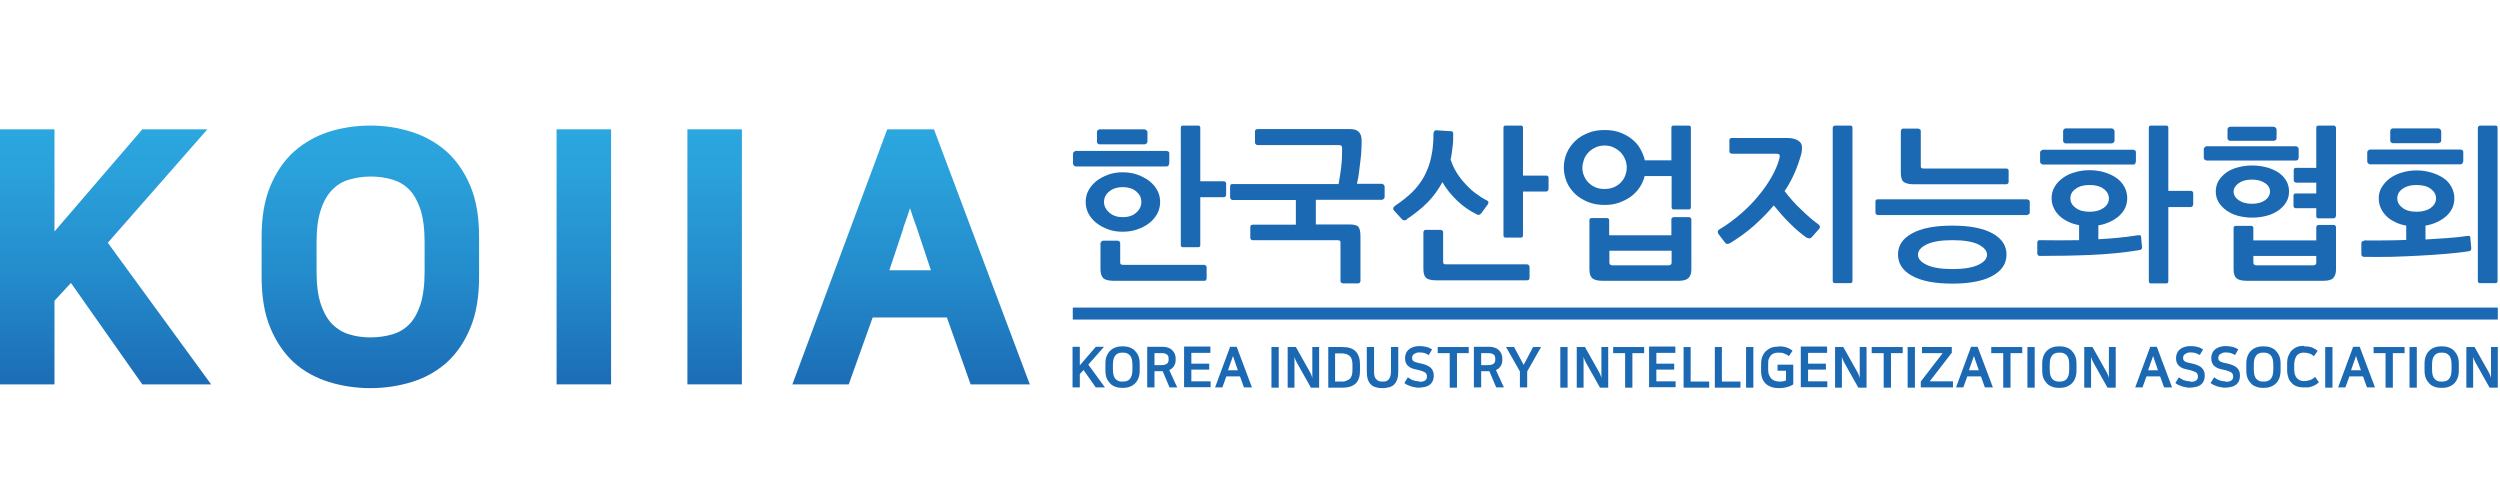 <svg width="219" height="44" viewBox="0 0 219 44" fill="none" xmlns="http://www.w3.org/2000/svg">
<path d="M18.166 11.329H12.467L4.773 20.278V11.329H0V33.671H4.773V26.347L6.213 24.784L12.467 33.671H18.495L9.443 21.266L18.166 11.329Z" fill="url(#paint0_linear_3709_4063)"/>
<path d="M39.129 13.284C38.244 12.502 37.216 11.926 36.064 11.556C34.912 11.185 33.698 11 32.443 11C31.188 11 29.974 11.185 28.843 11.535C27.691 11.905 26.662 12.481 25.777 13.263C24.893 14.045 24.194 15.073 23.679 16.308C23.165 17.521 22.918 19.023 22.918 20.731V24.249C22.918 25.977 23.165 27.499 23.679 28.713C24.194 29.947 24.893 30.976 25.757 31.758C26.621 32.539 27.65 33.095 28.822 33.465C29.954 33.815 31.188 34 32.443 34C33.698 34 34.932 33.815 36.064 33.465C37.216 33.115 38.244 32.539 39.129 31.758C39.993 30.976 40.693 29.968 41.207 28.713C41.721 27.479 41.968 25.977 41.968 24.249V20.731C41.968 19.023 41.721 17.521 41.207 16.308C40.693 15.073 39.993 14.065 39.108 13.263L39.129 13.284ZM32.464 29.556C31.805 29.556 31.168 29.474 30.591 29.289C30.036 29.124 29.563 28.836 29.131 28.425C28.719 28.013 28.37 27.417 28.123 26.697C27.855 25.936 27.732 24.969 27.732 23.796V21.224C27.732 20.052 27.855 19.085 28.123 18.324C28.37 17.583 28.719 17.007 29.131 16.596C29.542 16.184 30.015 15.896 30.591 15.732C31.168 15.567 31.805 15.464 32.464 15.464C33.122 15.464 33.78 15.546 34.377 15.732C34.932 15.896 35.426 16.184 35.837 16.596C36.249 17.007 36.578 17.604 36.825 18.324C37.072 19.085 37.195 20.052 37.195 21.224V23.796C37.195 24.969 37.072 25.936 36.825 26.697C36.578 27.437 36.249 28.013 35.837 28.425C35.426 28.836 34.932 29.124 34.377 29.289C33.801 29.453 33.163 29.556 32.464 29.556Z" fill="url(#paint1_linear_3709_4063)"/>
<path d="M53.53 11.329H48.757V33.671H53.53V11.329Z" fill="url(#paint2_linear_3709_4063)"/>
<path d="M64.989 11.329H60.216V33.671H64.989V11.329Z" fill="url(#paint3_linear_3709_4063)"/>
<path d="M81.816 11.329H77.722L69.411 33.671H74.349L76.447 27.808H82.948L85.026 33.671H90.21L81.816 11.329ZM79.121 19.97C79.265 19.579 79.368 19.25 79.471 18.982L79.718 18.241C79.862 18.715 80.068 19.291 80.314 19.97L81.549 23.673H77.907L79.142 19.97H79.121Z" fill="url(#paint4_linear_3709_4063)"/>
<path d="M95.353 31.963L96.793 33.938H95.991L94.921 32.416L94.592 32.766V33.938H93.954V30.379H94.592V32.005L95.991 30.379H96.711L95.332 31.943L95.353 31.963Z" fill="#1B68B3"/>
<path d="M98.336 30.338C98.541 30.338 98.727 30.359 98.912 30.42C99.097 30.482 99.261 30.564 99.385 30.688C99.508 30.811 99.632 30.976 99.714 31.161C99.796 31.346 99.838 31.593 99.838 31.86V32.437C99.838 32.724 99.796 32.951 99.714 33.157C99.632 33.342 99.529 33.506 99.385 33.63C99.241 33.753 99.097 33.835 98.912 33.897C98.727 33.959 98.541 33.979 98.336 33.979C98.13 33.979 97.945 33.959 97.76 33.897C97.575 33.835 97.41 33.753 97.287 33.63C97.163 33.506 97.04 33.342 96.957 33.157C96.875 32.971 96.834 32.724 96.834 32.437V31.86C96.834 31.593 96.875 31.346 96.957 31.161C97.04 30.976 97.143 30.811 97.287 30.688C97.431 30.564 97.575 30.482 97.76 30.42C97.945 30.359 98.13 30.338 98.336 30.338ZM98.336 33.424C98.459 33.424 98.562 33.424 98.686 33.383C98.788 33.342 98.891 33.3 98.953 33.218C99.035 33.136 99.097 33.033 99.138 32.889C99.179 32.745 99.2 32.581 99.2 32.375V31.943C99.2 31.737 99.179 31.572 99.138 31.428C99.097 31.284 99.035 31.181 98.953 31.099C98.871 31.017 98.788 30.976 98.686 30.935C98.583 30.893 98.459 30.893 98.336 30.893C98.212 30.893 98.109 30.893 98.007 30.935C97.904 30.976 97.801 31.017 97.739 31.099C97.677 31.181 97.595 31.284 97.554 31.428C97.513 31.572 97.492 31.737 97.492 31.943V32.375C97.492 32.581 97.513 32.745 97.554 32.889C97.595 33.033 97.657 33.136 97.739 33.218C97.822 33.3 97.904 33.342 98.007 33.383C98.109 33.424 98.233 33.424 98.336 33.424Z" fill="#1B68B3"/>
<path d="M101.854 32.519H101.134V33.938H100.496V30.379H101.833C102.018 30.379 102.183 30.4 102.327 30.462C102.471 30.503 102.594 30.585 102.677 30.667C102.759 30.75 102.841 30.852 102.903 30.976C102.944 31.099 102.985 31.223 102.985 31.367V31.552C102.985 31.737 102.944 31.902 102.841 32.066C102.738 32.231 102.615 32.334 102.43 32.416C102.553 32.683 102.656 32.93 102.78 33.177C102.882 33.424 103.006 33.691 103.129 33.938H102.45L101.854 32.519ZM101.134 30.914V31.984H101.71C101.957 31.984 102.121 31.943 102.224 31.86C102.327 31.778 102.368 31.675 102.368 31.531V31.387C102.368 31.243 102.327 31.14 102.224 31.058C102.121 30.976 101.977 30.935 101.751 30.935H101.113L101.134 30.914Z" fill="#1B68B3"/>
<path d="M106.03 30.4V30.914H104.363V31.86H105.927V32.375H104.363V33.403H106.05V33.918H103.726V30.359H106.009L106.03 30.4Z" fill="#1B68B3"/>
<path d="M109.651 33.938H108.972L108.622 32.971H107.429L107.079 33.938H106.441L107.758 30.379H108.334L109.671 33.938H109.651ZM107.614 32.437H108.437L108.19 31.716C108.149 31.593 108.108 31.49 108.087 31.428C108.067 31.346 108.046 31.264 108.005 31.182C108.005 31.223 107.984 31.285 107.964 31.305C107.964 31.346 107.943 31.387 107.923 31.428C107.923 31.47 107.902 31.511 107.881 31.552C107.861 31.593 107.84 31.655 107.82 31.716L107.573 32.437H107.614Z" fill="#1B68B3"/>
<path d="M111.379 30.4H112.017V33.959H111.379V30.4Z" fill="#1B68B3"/>
<path d="M112.799 30.4H113.519L114.733 32.56C114.733 32.56 114.815 32.704 114.856 32.807C114.897 32.91 114.938 33.013 114.959 33.115V30.4H115.556V33.959H114.835L113.622 31.799C113.622 31.799 113.539 31.634 113.498 31.552C113.457 31.47 113.437 31.367 113.395 31.264V33.959H112.799V30.4Z" fill="#1B68B3"/>
<path d="M117.592 30.4C118.127 30.4 118.518 30.523 118.764 30.791C119.011 31.058 119.135 31.428 119.135 31.922V32.437C119.135 32.683 119.114 32.91 119.052 33.095C118.991 33.28 118.908 33.444 118.785 33.568C118.662 33.691 118.497 33.794 118.312 33.856C118.127 33.918 117.88 33.959 117.612 33.959H116.357V30.4H117.592ZM116.975 33.424H117.509C117.674 33.424 117.797 33.424 117.921 33.362C118.044 33.321 118.147 33.259 118.23 33.198C118.312 33.115 118.374 33.013 118.415 32.889C118.456 32.766 118.476 32.601 118.476 32.416V31.963C118.476 31.593 118.394 31.326 118.23 31.181C118.065 31.038 117.818 30.955 117.489 30.955H116.954V33.444L116.975 33.424Z" fill="#1B68B3"/>
<path d="M121.11 33.424C121.233 33.424 121.357 33.424 121.439 33.383C121.542 33.342 121.604 33.3 121.665 33.218C121.727 33.136 121.768 33.054 121.809 32.93C121.83 32.807 121.85 32.663 121.85 32.498V30.4H122.488V32.478C122.488 32.766 122.468 33.013 122.406 33.198C122.344 33.383 122.262 33.547 122.138 33.671C122.015 33.794 121.871 33.877 121.706 33.918C121.542 33.959 121.336 34 121.11 34C120.883 34 120.698 33.979 120.513 33.918C120.349 33.877 120.205 33.794 120.081 33.671C119.958 33.547 119.875 33.403 119.814 33.198C119.752 33.013 119.731 32.766 119.731 32.478V30.4H120.369V32.498C120.369 32.663 120.369 32.827 120.41 32.93C120.431 33.054 120.493 33.157 120.554 33.218C120.616 33.28 120.698 33.342 120.781 33.383C120.883 33.424 120.986 33.424 121.11 33.424Z" fill="#1B68B3"/>
<path d="M124.361 33.445C124.587 33.445 124.752 33.403 124.854 33.321C124.957 33.239 124.998 33.136 124.998 33.013V32.951C124.998 32.807 124.937 32.704 124.834 32.622C124.731 32.56 124.566 32.498 124.361 32.437C124.217 32.395 124.073 32.375 123.908 32.334C123.764 32.292 123.62 32.251 123.497 32.169C123.373 32.087 123.27 32.005 123.209 31.881C123.126 31.758 123.085 31.593 123.085 31.387V31.326C123.085 31.223 123.106 31.099 123.147 30.997C123.188 30.873 123.25 30.77 123.353 30.667C123.455 30.564 123.579 30.482 123.743 30.42C123.908 30.359 124.114 30.318 124.34 30.318C124.546 30.318 124.731 30.338 124.916 30.379C125.101 30.42 125.286 30.503 125.451 30.606L125.163 31.099C125.019 31.017 124.875 30.955 124.752 30.914C124.628 30.894 124.484 30.873 124.361 30.873C124.258 30.873 124.155 30.873 124.073 30.914C123.99 30.955 123.929 30.976 123.867 31.017C123.805 31.058 123.764 31.099 123.743 31.161C123.723 31.202 123.702 31.264 123.702 31.305V31.367C123.702 31.367 123.702 31.531 123.764 31.573C123.805 31.634 123.867 31.675 123.929 31.696C123.99 31.716 124.073 31.758 124.175 31.778C124.278 31.799 124.361 31.819 124.464 31.84C124.669 31.881 124.854 31.943 124.998 32.005C125.142 32.066 125.266 32.148 125.348 32.231C125.43 32.313 125.492 32.416 125.533 32.519C125.574 32.622 125.595 32.724 125.595 32.848V32.91C125.595 33.115 125.554 33.28 125.492 33.403C125.43 33.527 125.328 33.65 125.204 33.733C125.081 33.815 124.937 33.877 124.793 33.897C124.628 33.938 124.464 33.959 124.299 33.959C124.175 33.959 124.052 33.959 123.929 33.918C123.805 33.897 123.682 33.877 123.579 33.836C123.476 33.794 123.373 33.753 123.27 33.712C123.167 33.671 123.106 33.609 123.023 33.547L123.332 33.054C123.435 33.136 123.579 33.218 123.743 33.301C123.908 33.362 124.114 33.403 124.32 33.403L124.361 33.445Z" fill="#1B68B3"/>
<path d="M128.66 30.4V30.935H127.631V33.959H126.994V30.935H125.944V30.4H128.66Z" fill="#1B68B3"/>
<path d="M130.47 32.519H129.75V33.938H129.112V30.379H130.45C130.635 30.379 130.799 30.4 130.943 30.462C131.087 30.503 131.211 30.585 131.293 30.667C131.375 30.75 131.458 30.852 131.519 30.976C131.56 31.099 131.602 31.223 131.602 31.367V31.552C131.602 31.737 131.56 31.902 131.458 32.066C131.355 32.231 131.231 32.334 131.046 32.416C131.17 32.683 131.272 32.93 131.396 33.177C131.499 33.424 131.622 33.691 131.746 33.938H131.067L130.47 32.519ZM129.75 30.914V31.984H130.326C130.573 31.984 130.738 31.943 130.84 31.86C130.943 31.778 130.984 31.675 130.984 31.531V31.387C130.984 31.243 130.943 31.14 130.84 31.058C130.738 30.976 130.594 30.935 130.367 30.935H129.729L129.75 30.914Z" fill="#1B68B3"/>
<path d="M133.782 32.539V33.938H133.144V32.539L131.931 30.4H132.63L133.474 31.963L134.296 30.4H134.996L133.782 32.539Z" fill="#1B68B3"/>
<path d="M136.683 30.4H137.32V33.959H136.683V30.4Z" fill="#1B68B3"/>
<path d="M138.123 30.4H138.843L140.057 32.56C140.057 32.56 140.139 32.704 140.18 32.807C140.221 32.91 140.263 33.013 140.283 33.115V30.4H140.88V33.959H140.16L138.946 31.799C138.946 31.799 138.864 31.634 138.823 31.552C138.781 31.47 138.761 31.367 138.72 31.264V33.959H138.123V30.4Z" fill="#1B68B3"/>
<path d="M144.027 30.4V30.935H142.998V33.959H142.361V30.935H141.312V30.4H144.027Z" fill="#1B68B3"/>
<path d="M146.763 30.4V30.914H145.097V31.86H146.66V32.375H145.097V33.403H146.784V33.918H144.459V30.359H146.743L146.763 30.4Z" fill="#1B68B3"/>
<path d="M148.101 30.4V33.424H149.726V33.959H147.483V30.4H148.121H148.101Z" fill="#1B68B3"/>
<path d="M150.837 30.4V33.424H152.462V33.959H150.22V30.4H150.857H150.837Z" fill="#1B68B3"/>
<path d="M152.956 30.4H153.594V33.959H152.956V30.4Z" fill="#1B68B3"/>
<path d="M155.836 30.338C156.042 30.338 156.247 30.359 156.453 30.42C156.659 30.482 156.865 30.585 157.029 30.729L156.7 31.202C156.577 31.079 156.433 31.017 156.268 30.955C156.103 30.893 155.959 30.893 155.815 30.893C155.671 30.893 155.548 30.893 155.445 30.935C155.322 30.976 155.239 31.017 155.157 31.099C155.075 31.181 155.013 31.284 154.951 31.428C154.89 31.572 154.89 31.758 154.89 31.984V32.354C154.89 32.539 154.91 32.704 154.972 32.848C155.013 32.971 155.095 33.095 155.178 33.177C155.26 33.259 155.363 33.321 155.486 33.362C155.61 33.403 155.733 33.424 155.877 33.424C156.001 33.424 156.103 33.424 156.186 33.403C156.268 33.403 156.371 33.362 156.453 33.321V32.478H155.713V31.943H157.091V33.671C157.091 33.671 156.926 33.774 156.823 33.815C156.721 33.856 156.618 33.897 156.515 33.918C156.412 33.938 156.289 33.959 156.186 33.979C156.083 33.979 155.959 34 155.857 34C155.63 34 155.425 33.979 155.219 33.918C155.034 33.856 154.869 33.774 154.725 33.65C154.581 33.527 154.478 33.383 154.396 33.198C154.314 33.013 154.272 32.786 154.272 32.519V31.881C154.272 31.614 154.314 31.387 154.396 31.202C154.478 31.017 154.581 30.852 154.725 30.729C154.869 30.605 155.034 30.503 155.219 30.441C155.404 30.379 155.63 30.359 155.857 30.359L155.836 30.338Z" fill="#1B68B3"/>
<path d="M160.053 30.4V30.914H158.387V31.86H159.95V32.375H158.387V33.403H160.074V33.918H157.749V30.359H160.033L160.053 30.4Z" fill="#1B68B3"/>
<path d="M160.753 30.4H161.473L162.687 32.56C162.687 32.56 162.769 32.704 162.81 32.807C162.851 32.91 162.892 33.013 162.913 33.115V30.4H163.51V33.959H162.79L161.576 31.799C161.576 31.799 161.494 31.634 161.452 31.552C161.411 31.47 161.391 31.367 161.35 31.264V33.959H160.753V30.4Z" fill="#1B68B3"/>
<path d="M166.677 30.4V30.935H165.649V33.959H165.011V30.935H163.962V30.4H166.677Z" fill="#1B68B3"/>
<path d="M167.109 30.4H167.747V33.959H167.109V30.4Z" fill="#1B68B3"/>
<path d="M170.998 30.873L169.043 33.403H171.08V33.938H168.262V33.424L170.175 30.935H168.365V30.4H170.977V30.873H170.998Z" fill="#1B68B3"/>
<path d="M174.557 33.938H173.878L173.528 32.971H172.335L171.985 33.938H171.348L172.664 30.379H173.24L174.578 33.938H174.557ZM172.52 32.437H173.343L173.096 31.716C173.055 31.593 173.014 31.49 172.993 31.428C172.973 31.346 172.952 31.264 172.911 31.182C172.911 31.223 172.891 31.285 172.87 31.305C172.87 31.346 172.849 31.387 172.829 31.428C172.829 31.47 172.808 31.511 172.788 31.552C172.767 31.593 172.747 31.655 172.726 31.716L172.479 32.437H172.52Z" fill="#1B68B3"/>
<path d="M177.149 30.4V30.935H176.121V33.959H175.483V30.935H174.434V30.4H177.149Z" fill="#1B68B3"/>
<path d="M177.602 30.4H178.239V33.959H177.602V30.4Z" fill="#1B68B3"/>
<path d="M180.399 30.338C180.605 30.338 180.79 30.359 180.975 30.42C181.16 30.482 181.325 30.564 181.448 30.688C181.572 30.811 181.695 30.976 181.778 31.161C181.86 31.346 181.901 31.593 181.901 31.86V32.437C181.901 32.724 181.86 32.951 181.778 33.157C181.695 33.342 181.592 33.506 181.448 33.63C181.304 33.753 181.16 33.835 180.975 33.897C180.79 33.959 180.605 33.979 180.399 33.979C180.194 33.979 180.008 33.959 179.823 33.897C179.638 33.835 179.473 33.753 179.35 33.63C179.227 33.506 179.103 33.342 179.021 33.157C178.939 32.971 178.897 32.724 178.897 32.437V31.86C178.897 31.593 178.939 31.346 179.021 31.161C179.103 30.976 179.206 30.811 179.35 30.688C179.494 30.564 179.638 30.482 179.823 30.42C180.008 30.359 180.194 30.338 180.399 30.338ZM180.399 33.424C180.523 33.424 180.626 33.424 180.749 33.383C180.852 33.342 180.955 33.3 181.016 33.218C181.099 33.136 181.16 33.033 181.202 32.889C181.243 32.745 181.263 32.581 181.263 32.375V31.943C181.263 31.737 181.243 31.572 181.202 31.428C181.16 31.284 181.099 31.181 181.016 31.099C180.934 31.017 180.852 30.976 180.749 30.935C180.646 30.893 180.523 30.893 180.399 30.893C180.276 30.893 180.173 30.893 180.07 30.935C179.967 30.976 179.864 31.017 179.803 31.099C179.741 31.181 179.659 31.284 179.617 31.428C179.576 31.572 179.556 31.737 179.556 31.943V32.375C179.556 32.581 179.576 32.745 179.617 32.889C179.659 33.033 179.72 33.136 179.803 33.218C179.885 33.3 179.967 33.342 180.07 33.383C180.173 33.424 180.296 33.424 180.399 33.424Z" fill="#1B68B3"/>
<path d="M182.58 30.4H183.3L184.514 32.56C184.514 32.56 184.596 32.704 184.637 32.807C184.678 32.91 184.72 33.013 184.74 33.115V30.4H185.337V33.959H184.617L183.403 31.799C183.403 31.799 183.321 31.634 183.28 31.552C183.238 31.47 183.218 31.367 183.177 31.264V33.959H182.58V30.4Z" fill="#1B68B3"/>
<path d="M190.253 33.938H189.574L189.225 32.971H188.031L187.682 33.938H187.044L188.361 30.379H188.937L190.274 33.938H190.253ZM188.217 32.437H189.039L188.793 31.716C188.751 31.593 188.71 31.49 188.69 31.428C188.669 31.346 188.649 31.264 188.607 31.182C188.607 31.223 188.587 31.285 188.566 31.305C188.566 31.346 188.546 31.387 188.525 31.428C188.525 31.47 188.505 31.511 188.484 31.552C188.463 31.593 188.443 31.655 188.422 31.716L188.175 32.437H188.217Z" fill="#1B68B3"/>
<path d="M191.9 33.445C192.126 33.445 192.291 33.403 192.393 33.321C192.496 33.239 192.537 33.136 192.537 33.013V32.951C192.537 32.807 192.476 32.704 192.373 32.622C192.27 32.56 192.105 32.498 191.9 32.437C191.756 32.395 191.612 32.375 191.447 32.334C191.303 32.292 191.159 32.251 191.036 32.169C190.912 32.087 190.809 32.005 190.748 31.881C190.665 31.758 190.624 31.593 190.624 31.387V31.326C190.624 31.223 190.645 31.099 190.686 30.997C190.727 30.873 190.789 30.77 190.892 30.667C190.995 30.564 191.118 30.482 191.283 30.42C191.447 30.359 191.653 30.318 191.879 30.318C192.085 30.318 192.27 30.338 192.455 30.379C192.64 30.42 192.825 30.503 192.99 30.606L192.702 31.099C192.558 31.017 192.414 30.955 192.291 30.914C192.167 30.894 192.023 30.873 191.9 30.873C191.797 30.873 191.694 30.873 191.612 30.914C191.529 30.955 191.468 30.976 191.406 31.017C191.344 31.058 191.303 31.099 191.283 31.161C191.262 31.202 191.241 31.264 191.241 31.305V31.367C191.241 31.367 191.241 31.531 191.303 31.573C191.344 31.634 191.406 31.675 191.468 31.696C191.529 31.716 191.612 31.758 191.715 31.778C191.817 31.799 191.9 31.819 192.003 31.84C192.208 31.881 192.393 31.943 192.537 32.005C192.681 32.066 192.805 32.148 192.887 32.231C192.969 32.313 193.031 32.416 193.072 32.519C193.113 32.622 193.134 32.724 193.134 32.848V32.91C193.134 33.115 193.093 33.28 193.031 33.403C192.969 33.527 192.867 33.65 192.743 33.733C192.62 33.815 192.476 33.877 192.332 33.897C192.167 33.938 192.003 33.959 191.838 33.959C191.715 33.959 191.591 33.959 191.468 33.918C191.344 33.897 191.221 33.877 191.118 33.836C191.015 33.794 190.912 33.753 190.809 33.712C190.707 33.671 190.645 33.609 190.562 33.547L190.871 33.054C190.974 33.136 191.118 33.218 191.283 33.301C191.447 33.362 191.653 33.403 191.859 33.403L191.9 33.445Z" fill="#1B68B3"/>
<path d="M194.986 33.445C195.212 33.445 195.377 33.403 195.479 33.321C195.582 33.239 195.623 33.136 195.623 33.013V32.951C195.623 32.807 195.562 32.704 195.459 32.622C195.356 32.56 195.191 32.498 194.986 32.437C194.842 32.395 194.698 32.375 194.533 32.334C194.389 32.292 194.245 32.251 194.122 32.169C193.998 32.087 193.895 32.005 193.834 31.881C193.751 31.758 193.71 31.593 193.71 31.387V31.326C193.71 31.223 193.731 31.099 193.772 30.997C193.813 30.873 193.875 30.77 193.978 30.667C194.08 30.564 194.204 30.482 194.368 30.42C194.533 30.359 194.739 30.318 194.965 30.318C195.171 30.318 195.356 30.338 195.541 30.379C195.726 30.42 195.911 30.503 196.076 30.606L195.788 31.099C195.644 31.017 195.5 30.955 195.377 30.914C195.253 30.894 195.109 30.873 194.986 30.873C194.883 30.873 194.78 30.873 194.698 30.914C194.615 30.955 194.554 30.976 194.492 31.017C194.43 31.058 194.389 31.099 194.368 31.161C194.348 31.202 194.327 31.264 194.327 31.305V31.367C194.327 31.367 194.327 31.531 194.389 31.573C194.43 31.634 194.492 31.675 194.554 31.696C194.615 31.716 194.698 31.758 194.801 31.778C194.903 31.799 194.986 31.819 195.089 31.84C195.294 31.881 195.479 31.943 195.623 32.005C195.767 32.066 195.891 32.148 195.973 32.231C196.055 32.313 196.117 32.416 196.158 32.519C196.199 32.622 196.22 32.724 196.22 32.848V32.91C196.22 33.115 196.179 33.28 196.117 33.403C196.055 33.527 195.953 33.65 195.829 33.733C195.706 33.815 195.562 33.877 195.418 33.897C195.253 33.938 195.089 33.959 194.924 33.959C194.801 33.959 194.677 33.959 194.554 33.918C194.43 33.897 194.307 33.877 194.204 33.836C194.101 33.794 193.998 33.753 193.895 33.712C193.792 33.671 193.731 33.609 193.648 33.547L193.957 33.054C194.06 33.136 194.204 33.218 194.368 33.301C194.533 33.362 194.739 33.403 194.945 33.403L194.986 33.445Z" fill="#1B68B3"/>
<path d="M198.277 30.338C198.483 30.338 198.668 30.359 198.853 30.42C199.038 30.482 199.203 30.564 199.326 30.688C199.45 30.811 199.573 30.976 199.656 31.161C199.738 31.346 199.779 31.593 199.779 31.86V32.437C199.779 32.724 199.738 32.951 199.656 33.157C199.573 33.342 199.47 33.506 199.326 33.63C199.182 33.753 199.038 33.835 198.853 33.897C198.668 33.959 198.483 33.979 198.277 33.979C198.071 33.979 197.886 33.959 197.701 33.897C197.516 33.835 197.351 33.753 197.228 33.63C197.105 33.506 196.981 33.342 196.899 33.157C196.817 32.971 196.775 32.724 196.775 32.437V31.86C196.775 31.593 196.817 31.346 196.899 31.161C196.981 30.976 197.084 30.811 197.228 30.688C197.372 30.564 197.516 30.482 197.701 30.42C197.886 30.359 198.071 30.338 198.277 30.338ZM198.277 33.424C198.401 33.424 198.503 33.424 198.627 33.383C198.73 33.342 198.833 33.3 198.894 33.218C198.977 33.136 199.038 33.033 199.079 32.889C199.121 32.745 199.141 32.581 199.141 32.375V31.943C199.141 31.737 199.121 31.572 199.079 31.428C199.038 31.284 198.977 31.181 198.894 31.099C198.812 31.017 198.73 30.976 198.627 30.935C198.524 30.893 198.401 30.893 198.277 30.893C198.154 30.893 198.051 30.893 197.948 30.935C197.845 30.976 197.742 31.017 197.681 31.099C197.619 31.181 197.537 31.284 197.495 31.428C197.454 31.572 197.434 31.737 197.434 31.943V32.375C197.434 32.581 197.454 32.745 197.495 32.889C197.537 33.033 197.598 33.136 197.681 33.218C197.763 33.3 197.845 33.342 197.948 33.383C198.051 33.424 198.174 33.424 198.277 33.424Z" fill="#1B68B3"/>
<path d="M201.815 30.338C202.062 30.338 202.288 30.359 202.473 30.42C202.659 30.482 202.844 30.585 203.029 30.729L202.7 31.202C202.556 31.079 202.412 30.996 202.268 30.955C202.124 30.914 201.98 30.893 201.815 30.893C201.712 30.893 201.609 30.893 201.507 30.935C201.404 30.976 201.321 31.017 201.239 31.099C201.157 31.182 201.095 31.284 201.054 31.428C201.013 31.572 200.972 31.758 200.972 31.963V32.334C200.972 32.519 200.992 32.683 201.033 32.807C201.075 32.93 201.136 33.054 201.219 33.136C201.301 33.218 201.383 33.28 201.486 33.321C201.589 33.362 201.692 33.383 201.815 33.383C201.98 33.383 202.144 33.362 202.329 33.3C202.494 33.259 202.659 33.157 202.803 33.013L203.132 33.486C203.029 33.589 202.926 33.671 202.803 33.733C202.679 33.794 202.576 33.835 202.453 33.877C202.329 33.918 202.227 33.938 202.103 33.938C202 33.938 201.897 33.938 201.795 33.938C201.609 33.938 201.424 33.918 201.239 33.856C201.054 33.794 200.91 33.712 200.787 33.589C200.663 33.465 200.54 33.321 200.478 33.136C200.416 32.951 200.354 32.724 200.354 32.457V31.819C200.354 31.552 200.396 31.326 200.478 31.14C200.56 30.955 200.663 30.791 200.787 30.667C200.931 30.544 201.075 30.441 201.26 30.379C201.445 30.317 201.63 30.297 201.836 30.297L201.815 30.338Z" fill="#1B68B3"/>
<path d="M203.688 30.4H204.325V33.959H203.688V30.4Z" fill="#1B68B3"/>
<path d="M208.029 33.938H207.35L207 32.971H205.807L205.457 33.938H204.819L206.136 30.379H206.712L208.049 33.938H208.029ZM205.992 32.437H206.815L206.568 31.716C206.527 31.593 206.486 31.49 206.465 31.428C206.445 31.346 206.424 31.264 206.383 31.182C206.383 31.223 206.362 31.285 206.342 31.305C206.342 31.346 206.321 31.387 206.301 31.428C206.301 31.47 206.28 31.511 206.259 31.552C206.239 31.593 206.218 31.655 206.198 31.716L205.951 32.437H205.992Z" fill="#1B68B3"/>
<path d="M210.641 30.4V30.935H209.613V33.959H208.975V30.935H207.926V30.4H210.641Z" fill="#1B68B3"/>
<path d="M211.073 30.4H211.711V33.959H211.073V30.4Z" fill="#1B68B3"/>
<path d="M213.891 30.338C214.097 30.338 214.282 30.359 214.467 30.42C214.653 30.482 214.817 30.564 214.941 30.688C215.064 30.811 215.188 30.976 215.27 31.161C215.352 31.346 215.393 31.593 215.393 31.86V32.437C215.393 32.724 215.352 32.951 215.27 33.157C215.188 33.342 215.085 33.506 214.941 33.63C214.797 33.753 214.653 33.835 214.467 33.897C214.282 33.959 214.097 33.979 213.891 33.979C213.686 33.979 213.501 33.959 213.315 33.897C213.13 33.835 212.966 33.753 212.842 33.63C212.719 33.506 212.595 33.342 212.513 33.157C212.431 32.971 212.39 32.724 212.39 32.437V31.86C212.39 31.593 212.431 31.346 212.513 31.161C212.595 30.976 212.698 30.811 212.842 30.688C212.986 30.564 213.13 30.482 213.315 30.42C213.501 30.359 213.686 30.338 213.891 30.338ZM213.891 33.424C214.015 33.424 214.118 33.424 214.241 33.383C214.344 33.342 214.447 33.3 214.509 33.218C214.591 33.136 214.653 33.033 214.694 32.889C214.735 32.745 214.755 32.581 214.755 32.375V31.943C214.755 31.737 214.735 31.572 214.694 31.428C214.653 31.284 214.591 31.181 214.509 31.099C214.426 31.017 214.344 30.976 214.241 30.935C214.138 30.893 214.015 30.893 213.891 30.893C213.768 30.893 213.665 30.893 213.562 30.935C213.459 30.976 213.357 31.017 213.295 31.099C213.233 31.181 213.151 31.284 213.11 31.428C213.069 31.572 213.048 31.737 213.048 31.943V32.375C213.048 32.581 213.069 32.745 213.11 32.889C213.151 33.033 213.213 33.136 213.295 33.218C213.377 33.3 213.459 33.342 213.562 33.383C213.665 33.424 213.789 33.424 213.891 33.424Z" fill="#1B68B3"/>
<path d="M216.052 30.4H216.772L217.986 32.56C217.986 32.56 218.068 32.704 218.109 32.807C218.15 32.91 218.191 33.013 218.212 33.115V30.4H218.808V33.959H218.088L216.875 31.799C216.875 31.799 216.792 31.634 216.751 31.552C216.71 31.47 216.69 31.367 216.648 31.264V33.959H216.052V30.4Z" fill="#1B68B3"/>
<path d="M102.368 14.518C102.368 14.518 102.265 14.58 102.204 14.58H94.242C94.242 14.58 94.119 14.559 94.077 14.497C94.036 14.456 93.995 14.395 93.995 14.312V13.448C93.995 13.448 94.016 13.345 94.077 13.304C94.139 13.263 94.18 13.222 94.242 13.222H102.204C102.204 13.222 102.306 13.242 102.368 13.284C102.43 13.325 102.43 13.386 102.43 13.428V14.292C102.43 14.292 102.409 14.415 102.368 14.456V14.518ZM98.356 15.094C98.809 15.094 99.241 15.156 99.632 15.3C100.023 15.444 100.373 15.629 100.681 15.855C100.969 16.081 101.216 16.369 101.381 16.678C101.545 16.987 101.628 17.336 101.628 17.686C101.628 18.036 101.545 18.406 101.381 18.715C101.216 19.023 100.969 19.311 100.681 19.538C100.393 19.764 100.043 19.949 99.632 20.093C99.221 20.237 98.809 20.299 98.336 20.299C97.863 20.299 97.472 20.237 97.081 20.093C96.69 19.949 96.34 19.764 96.052 19.538C95.764 19.311 95.517 19.023 95.353 18.715C95.188 18.406 95.106 18.056 95.106 17.686C95.106 17.316 95.188 16.987 95.353 16.678C95.517 16.369 95.764 16.081 96.052 15.855C96.34 15.629 96.69 15.444 97.081 15.3C97.472 15.156 97.904 15.094 98.356 15.094ZM100.434 12.563C100.434 12.563 100.331 12.646 100.249 12.646H96.32C96.32 12.646 96.237 12.646 96.176 12.584C96.114 12.543 96.094 12.502 96.094 12.419V11.556C96.094 11.556 96.114 11.411 96.176 11.391C96.237 11.37 96.279 11.329 96.32 11.329H100.249C100.249 11.329 100.373 11.35 100.434 11.411C100.475 11.453 100.517 11.514 100.517 11.576V12.399C100.517 12.399 100.496 12.502 100.455 12.563H100.434ZM105.66 24.557C105.66 24.557 105.557 24.598 105.516 24.598H97.575C97.122 24.598 96.814 24.516 96.649 24.372C96.484 24.207 96.402 23.94 96.402 23.57V21.307C96.402 21.307 96.423 21.204 96.484 21.163C96.525 21.122 96.587 21.081 96.628 21.081H97.904C97.904 21.081 98.027 21.101 98.069 21.163C98.11 21.204 98.13 21.266 98.13 21.307V22.973C98.13 22.973 98.13 23.138 98.192 23.158C98.233 23.179 98.295 23.2 98.398 23.2H105.475C105.475 23.2 105.577 23.2 105.619 23.261C105.66 23.302 105.701 23.343 105.701 23.385V24.413C105.701 24.413 105.68 24.516 105.619 24.537L105.66 24.557ZM98.356 16.39C97.883 16.39 97.492 16.513 97.184 16.76C96.875 17.007 96.711 17.316 96.711 17.686C96.711 18.056 96.875 18.365 97.184 18.632C97.492 18.9 97.883 19.023 98.356 19.023C98.83 19.023 99.241 18.9 99.529 18.632C99.838 18.365 99.982 18.056 99.982 17.686C99.982 17.316 99.838 17.028 99.529 16.76C99.221 16.513 98.83 16.39 98.356 16.39ZM107.347 17.233C107.347 17.233 107.244 17.275 107.182 17.275H105.145V21.471C105.145 21.595 105.084 21.657 104.96 21.657H103.623C103.5 21.657 103.438 21.595 103.438 21.471V11.185C103.438 11.062 103.5 11 103.623 11H104.96C105.084 11 105.145 11.062 105.145 11.185V15.876H107.182C107.182 15.876 107.285 15.876 107.347 15.937C107.388 15.979 107.408 16.02 107.408 16.061V17.089C107.408 17.089 107.388 17.172 107.347 17.213V17.233Z" fill="#1B68B3"/>
<path d="M119.278 12.317C119.278 12.543 119.278 12.79 119.258 13.098C119.258 13.386 119.217 13.716 119.176 14.045C119.134 14.374 119.093 14.724 119.052 15.073C119.011 15.423 118.949 15.773 118.867 16.102H121.068C121.068 16.102 121.171 16.122 121.212 16.184C121.253 16.246 121.294 16.287 121.294 16.328V17.275C121.294 17.275 121.274 17.378 121.212 17.419C121.171 17.46 121.109 17.501 121.068 17.501H115.267V19.661H118.188C118.599 19.661 118.867 19.723 118.99 19.867C119.114 20.011 119.176 20.278 119.176 20.71V24.619C119.176 24.619 119.155 24.722 119.114 24.763C119.073 24.804 119.011 24.825 118.97 24.825H117.653C117.653 24.825 117.55 24.804 117.489 24.763C117.447 24.722 117.427 24.681 117.427 24.619V21.266C117.427 21.266 117.427 21.101 117.365 21.081C117.324 21.06 117.242 21.039 117.139 21.039H109.753C109.753 21.039 109.65 21.039 109.609 20.998C109.568 20.957 109.527 20.916 109.527 20.875V19.846C109.527 19.846 109.548 19.743 109.609 19.723C109.65 19.702 109.712 19.682 109.753 19.682H113.518V17.521H107.964C107.964 17.521 107.861 17.501 107.82 17.439C107.778 17.398 107.758 17.336 107.758 17.295V16.349C107.758 16.184 107.82 16.122 107.964 16.122H117.262C117.345 15.649 117.427 15.156 117.489 14.641C117.55 14.127 117.571 13.592 117.571 12.995C117.571 12.851 117.53 12.769 117.468 12.749C117.406 12.707 117.283 12.707 117.159 12.707H110.165C110.165 12.707 110.062 12.707 110.021 12.646C109.98 12.605 109.938 12.563 109.938 12.522V11.473C109.938 11.473 109.959 11.37 110.021 11.35C110.062 11.329 110.124 11.309 110.165 11.309H118.291C118.62 11.309 118.867 11.391 119.032 11.556C119.196 11.72 119.278 11.967 119.278 12.337V12.317Z" fill="#1B68B3"/>
<path d="M123.27 19.208C123.146 19.291 123.043 19.311 122.961 19.291C122.899 19.291 122.817 19.229 122.776 19.167L122.159 18.488C122.056 18.386 122.015 18.283 122.056 18.221C122.076 18.139 122.138 18.077 122.22 18.015C122.776 17.645 123.27 17.254 123.702 16.843C124.113 16.431 124.463 15.979 124.751 15.464C125.018 14.95 125.245 14.395 125.368 13.777C125.512 13.16 125.574 12.461 125.574 11.679C125.574 11.617 125.594 11.556 125.656 11.494C125.697 11.432 125.759 11.411 125.8 11.411L127.117 11.494C127.24 11.494 127.302 11.576 127.302 11.72C127.302 12.132 127.302 12.522 127.24 12.893C127.199 13.263 127.158 13.613 127.075 13.962C127.199 14.374 127.384 14.765 127.61 15.135C127.837 15.505 128.125 15.855 128.413 16.164C128.701 16.472 129.009 16.76 129.338 16.987C129.668 17.233 129.956 17.419 130.264 17.563C130.408 17.645 130.429 17.748 130.326 17.912L129.75 18.694C129.75 18.694 129.647 18.797 129.585 18.817C129.524 18.838 129.441 18.817 129.359 18.776C128.742 18.468 128.166 18.077 127.652 17.583C127.137 17.089 126.705 16.555 126.355 15.958C126.006 16.596 125.594 17.172 125.08 17.707C124.566 18.241 123.948 18.715 123.249 19.188L123.27 19.208ZM133.926 24.516C133.926 24.516 133.823 24.557 133.762 24.557H125.821C125.368 24.557 125.059 24.475 124.915 24.331C124.751 24.166 124.689 23.899 124.689 23.529V20.34C124.689 20.34 124.71 20.237 124.751 20.196C124.792 20.155 124.833 20.134 124.895 20.134H126.191C126.191 20.134 126.294 20.155 126.355 20.196C126.397 20.237 126.417 20.278 126.417 20.34V22.932C126.417 22.932 126.417 23.097 126.479 23.117C126.52 23.138 126.582 23.158 126.685 23.158H133.762C133.762 23.158 133.864 23.158 133.906 23.22C133.947 23.261 133.988 23.302 133.988 23.343V24.372C133.988 24.372 133.967 24.475 133.926 24.495V24.516ZM135.592 16.719C135.592 16.719 135.49 16.781 135.448 16.781H133.412V20.628C133.412 20.751 133.35 20.813 133.227 20.813H131.889C131.766 20.813 131.704 20.751 131.704 20.628V11.185C131.704 11.062 131.766 11 131.889 11H133.227C133.35 11 133.412 11.062 133.412 11.185V15.382H135.448C135.448 15.382 135.551 15.382 135.592 15.423C135.634 15.464 135.654 15.505 135.654 15.546V16.575C135.654 16.575 135.634 16.657 135.592 16.699V16.719Z" fill="#1B68B3"/>
<path d="M147.956 18.344H146.619C146.496 18.344 146.434 18.283 146.434 18.139V15.423H144.068C143.986 15.773 143.842 16.102 143.636 16.411C143.43 16.719 143.184 16.987 142.875 17.213C142.566 17.439 142.237 17.604 141.846 17.748C141.455 17.892 141.023 17.953 140.571 17.953C140.036 17.953 139.542 17.871 139.09 17.686C138.658 17.501 138.267 17.275 137.958 16.966C137.65 16.657 137.403 16.328 137.238 15.917C137.074 15.505 136.991 15.114 136.991 14.682C136.991 14.25 137.074 13.818 137.238 13.428C137.403 13.037 137.65 12.687 137.958 12.378C138.267 12.07 138.637 11.844 139.09 11.658C139.522 11.473 140.015 11.391 140.571 11.391C141.044 11.391 141.497 11.453 141.887 11.597C142.278 11.741 142.628 11.926 142.937 12.173C143.245 12.419 143.492 12.687 143.677 13.016C143.862 13.345 144.006 13.674 144.089 14.045H146.413V11.185C146.413 11.062 146.475 11 146.599 11H147.936C148.059 11 148.121 11.062 148.121 11.185V18.139C148.121 18.283 148.059 18.344 147.936 18.344H147.956ZM142.505 14.682C142.505 14.436 142.463 14.189 142.361 13.962C142.278 13.736 142.134 13.53 141.97 13.345C141.805 13.181 141.599 13.037 141.353 12.913C141.106 12.79 140.838 12.749 140.55 12.749C140.262 12.749 139.995 12.81 139.769 12.913C139.542 13.016 139.336 13.16 139.151 13.345C138.987 13.53 138.843 13.716 138.76 13.962C138.678 14.209 138.616 14.436 138.616 14.682C138.616 14.929 138.658 15.176 138.76 15.402C138.843 15.629 138.987 15.835 139.151 15.999C139.316 16.164 139.522 16.308 139.769 16.411C139.995 16.513 140.262 16.555 140.55 16.555C140.838 16.555 141.106 16.513 141.353 16.411C141.599 16.308 141.805 16.164 141.97 15.999C142.134 15.835 142.278 15.629 142.361 15.402C142.443 15.176 142.505 14.929 142.505 14.682ZM147.915 24.352C147.751 24.516 147.463 24.598 147.031 24.598H140.386C139.954 24.598 139.645 24.516 139.48 24.372C139.316 24.228 139.234 23.961 139.234 23.57V19.27C139.234 19.27 139.234 19.188 139.295 19.147C139.336 19.105 139.378 19.105 139.439 19.105H140.756C140.756 19.105 140.859 19.105 140.9 19.147C140.941 19.188 140.962 19.229 140.962 19.27V20.607H146.413V19.208C146.413 19.208 146.413 19.126 146.475 19.085C146.516 19.044 146.557 19.023 146.619 19.023H147.956C147.956 19.023 148.059 19.023 148.1 19.085C148.141 19.126 148.162 19.167 148.162 19.208V23.611C148.162 23.94 148.08 24.187 147.915 24.352ZM146.434 21.965H140.982V22.994C140.982 23.158 141.065 23.241 141.25 23.241H146.167C146.352 23.241 146.434 23.158 146.434 22.994V21.965Z" fill="#1B68B3"/>
<path d="M151.557 21.307C151.557 21.307 151.392 21.369 151.31 21.369C151.228 21.369 151.145 21.307 151.104 21.245L150.528 20.484C150.528 20.484 150.446 20.319 150.487 20.237C150.528 20.155 150.59 20.093 150.652 20.073C151.289 19.702 151.886 19.25 152.462 18.756C153.038 18.262 153.552 17.748 154.005 17.192C154.458 16.657 154.848 16.102 155.178 15.526C155.507 14.95 155.733 14.415 155.877 13.88C155.918 13.716 155.918 13.613 155.877 13.551C155.857 13.51 155.754 13.469 155.569 13.469H151.701C151.701 13.469 151.598 13.448 151.557 13.407C151.516 13.366 151.495 13.304 151.495 13.263V12.296C151.495 12.152 151.557 12.09 151.701 12.09H156.597C156.988 12.09 157.297 12.173 157.523 12.317C157.749 12.461 157.852 12.646 157.852 12.893C157.852 13.016 157.852 13.139 157.831 13.284C157.811 13.407 157.79 13.53 157.749 13.633C157.605 14.148 157.42 14.662 157.194 15.176C156.967 15.691 156.679 16.225 156.33 16.74C156.515 16.987 156.741 17.254 156.988 17.542C157.235 17.83 157.502 18.098 157.77 18.344C158.037 18.612 158.305 18.859 158.572 19.085C158.84 19.311 159.066 19.496 159.272 19.64C159.333 19.682 159.395 19.743 159.416 19.826C159.436 19.908 159.416 19.99 159.354 20.052L158.716 20.772C158.593 20.916 158.428 20.916 158.222 20.793C158.037 20.669 157.831 20.505 157.585 20.299C157.338 20.093 157.091 19.867 156.823 19.599C156.556 19.332 156.309 19.085 156.062 18.797C155.815 18.509 155.589 18.241 155.383 17.995C154.869 18.612 154.293 19.188 153.676 19.743C153.059 20.299 152.339 20.813 151.577 21.286L151.557 21.307ZM162.275 24.619C162.275 24.742 162.213 24.804 162.069 24.804H160.753C160.753 24.804 160.65 24.804 160.609 24.763C160.568 24.722 160.547 24.681 160.547 24.619V11.185C160.547 11.185 160.568 11.103 160.609 11.062C160.65 11.021 160.691 11 160.753 11H162.069C162.213 11 162.275 11.062 162.275 11.185V24.619Z" fill="#1B68B3"/>
<path d="M177.725 18.756C177.725 18.756 177.622 18.838 177.581 18.838H164.497C164.497 18.838 164.394 18.817 164.353 18.776C164.312 18.735 164.291 18.674 164.291 18.632V17.666C164.291 17.521 164.353 17.46 164.497 17.46H177.581C177.581 17.46 177.684 17.48 177.725 17.521C177.766 17.563 177.807 17.604 177.807 17.666V18.632C177.807 18.632 177.787 18.735 177.725 18.776V18.756ZM175.77 22.294C175.77 23.097 175.359 23.714 174.536 24.166C173.713 24.619 172.541 24.845 171.018 24.845C169.496 24.845 168.323 24.619 167.5 24.166C166.677 23.714 166.266 23.097 166.266 22.294C166.266 21.492 166.677 20.895 167.5 20.443C168.323 19.99 169.496 19.764 171.018 19.764C172.541 19.764 173.713 19.99 174.536 20.443C175.359 20.895 175.77 21.512 175.77 22.294ZM175.873 16.102C175.873 16.102 175.77 16.143 175.729 16.143H167.665C167.212 16.143 166.904 16.061 166.739 15.917C166.575 15.773 166.513 15.485 166.513 15.114V11.473C166.513 11.473 166.533 11.37 166.575 11.329C166.616 11.288 166.657 11.268 166.719 11.268H168.035C168.035 11.268 168.138 11.288 168.2 11.329C168.241 11.37 168.261 11.412 168.261 11.473V14.518C168.261 14.621 168.261 14.682 168.323 14.724C168.364 14.744 168.447 14.765 168.55 14.765H175.75C175.75 14.765 175.853 14.765 175.894 14.806C175.935 14.847 175.956 14.888 175.956 14.929V15.958C175.956 15.958 175.935 16.061 175.894 16.081L175.873 16.102ZM171.039 21.039C170.031 21.039 169.29 21.163 168.776 21.41C168.261 21.657 168.015 21.965 168.015 22.315C168.015 22.665 168.261 22.953 168.776 23.2C169.29 23.446 170.031 23.57 171.039 23.57C172.047 23.57 172.787 23.446 173.302 23.2C173.816 22.953 174.063 22.665 174.063 22.315C174.063 21.965 173.816 21.677 173.302 21.41C172.787 21.163 172.047 21.039 171.039 21.039Z" fill="#1B68B3"/>
<path d="M183.053 14.909C183.506 14.909 183.938 14.97 184.35 15.094C184.74 15.217 185.111 15.382 185.399 15.588C185.687 15.793 185.934 16.061 186.098 16.369C186.263 16.678 186.345 17.007 186.345 17.357C186.345 17.666 186.283 17.953 186.16 18.221C186.036 18.488 185.851 18.715 185.625 18.92C185.399 19.126 185.131 19.291 184.823 19.435C184.514 19.579 184.185 19.682 183.815 19.743V20.957C184.987 20.895 186.139 20.793 187.291 20.607C187.333 20.607 187.394 20.607 187.456 20.607C187.518 20.607 187.559 20.669 187.559 20.751L187.641 21.657C187.641 21.657 187.641 21.8 187.6 21.821C187.559 21.862 187.518 21.883 187.456 21.903C186.057 22.13 184.596 22.274 183.095 22.335C181.593 22.397 180.112 22.418 178.672 22.418C178.61 22.418 178.569 22.397 178.528 22.356C178.486 22.315 178.466 22.253 178.466 22.212V21.266C178.466 21.122 178.528 21.039 178.672 21.039C179.824 21.06 180.976 21.06 182.128 21.039V19.723C181.778 19.661 181.449 19.558 181.161 19.414C180.873 19.27 180.605 19.105 180.4 18.9C180.194 18.694 180.009 18.468 179.906 18.2C179.782 17.953 179.721 17.666 179.721 17.357C179.721 17.007 179.803 16.657 179.988 16.369C180.153 16.061 180.4 15.814 180.708 15.588C181.017 15.361 181.367 15.197 181.757 15.094C182.148 14.97 182.58 14.909 183.033 14.909H183.053ZM187.065 14.353C187.065 14.353 186.962 14.415 186.901 14.415H178.96C178.96 14.415 178.857 14.395 178.795 14.333C178.733 14.292 178.713 14.23 178.713 14.168V13.345C178.713 13.345 178.733 13.242 178.795 13.201C178.857 13.16 178.918 13.119 178.96 13.119H186.88C186.88 13.119 186.983 13.139 187.045 13.181C187.086 13.222 187.106 13.284 187.106 13.325V14.148C187.106 14.148 187.086 14.25 187.045 14.292L187.065 14.353ZM185.152 12.481C185.152 12.481 185.049 12.563 184.987 12.563H180.955C180.955 12.563 180.873 12.563 180.811 12.502C180.749 12.461 180.729 12.399 180.729 12.337V11.473C180.729 11.473 180.749 11.35 180.811 11.309C180.873 11.267 180.914 11.247 180.955 11.247H184.987C184.987 11.247 185.111 11.267 185.152 11.329C185.193 11.37 185.234 11.432 185.234 11.494V12.317C185.234 12.317 185.214 12.44 185.172 12.481H185.152ZM183.033 16.205C182.56 16.205 182.148 16.308 181.84 16.534C181.511 16.76 181.367 17.028 181.367 17.378C181.367 17.727 181.531 17.995 181.84 18.221C182.148 18.447 182.56 18.55 183.053 18.55C183.547 18.55 183.938 18.447 184.267 18.221C184.596 17.995 184.74 17.707 184.74 17.378C184.74 17.048 184.576 16.76 184.267 16.534C183.959 16.308 183.547 16.205 183.053 16.205H183.033ZM192.064 18.077C192.064 18.077 191.961 18.139 191.92 18.139H189.945V24.64C189.945 24.763 189.884 24.825 189.76 24.825H188.423C188.299 24.825 188.238 24.763 188.238 24.64V11.185C188.238 11.062 188.299 11 188.423 11H189.76C189.884 11 189.945 11.062 189.945 11.185V16.719H191.92C191.92 16.719 192.023 16.719 192.064 16.781C192.105 16.822 192.126 16.863 192.126 16.904V17.933C192.126 17.933 192.105 18.015 192.064 18.056V18.077Z" fill="#1B68B3"/>
<path d="M201.301 14.004C201.301 14.004 201.198 14.065 201.137 14.065H193.299C193.299 14.065 193.196 14.045 193.134 13.983C193.072 13.942 193.052 13.88 193.052 13.818V13.057C193.052 13.057 193.072 12.954 193.134 12.893C193.196 12.831 193.257 12.81 193.299 12.81H201.137C201.137 12.81 201.24 12.851 201.301 12.893C201.342 12.934 201.363 12.995 201.363 13.057V13.839C201.363 13.839 201.342 13.942 201.301 13.983V14.004ZM197.29 14.497C197.742 14.497 198.154 14.559 198.565 14.662C198.956 14.765 199.306 14.929 199.594 15.114C199.882 15.32 200.108 15.546 200.273 15.835C200.437 16.102 200.52 16.431 200.52 16.781C200.52 17.131 200.437 17.439 200.273 17.707C200.108 17.995 199.882 18.221 199.594 18.427C199.306 18.632 198.956 18.797 198.565 18.9C198.174 19.003 197.742 19.064 197.29 19.064C196.837 19.064 196.426 19.003 196.035 18.9C195.644 18.797 195.315 18.632 195.027 18.427C194.739 18.221 194.512 17.974 194.348 17.707C194.183 17.419 194.101 17.11 194.101 16.781C194.101 16.452 194.183 16.122 194.348 15.835C194.512 15.567 194.739 15.32 195.027 15.114C195.315 14.909 195.644 14.765 196.035 14.662C196.426 14.559 196.837 14.497 197.29 14.497ZM199.368 12.255C199.368 12.255 199.265 12.337 199.182 12.337H195.356C195.356 12.337 195.274 12.337 195.212 12.275C195.171 12.234 195.13 12.173 195.13 12.111V11.329C195.13 11.329 195.15 11.206 195.212 11.165C195.274 11.123 195.315 11.103 195.356 11.103H199.162C199.162 11.103 199.285 11.123 199.347 11.185C199.388 11.226 199.429 11.288 199.429 11.35V12.09C199.429 12.09 199.409 12.214 199.368 12.255ZM204.408 24.352C204.243 24.516 203.935 24.598 203.523 24.598H196.817C196.384 24.598 196.076 24.516 195.911 24.372C195.747 24.228 195.664 23.961 195.664 23.57V19.949C195.664 19.949 195.664 19.867 195.726 19.826C195.788 19.784 195.808 19.784 195.87 19.784H197.187C197.187 19.784 197.29 19.784 197.331 19.826C197.372 19.867 197.393 19.908 197.393 19.949V21.06H202.906V19.887C202.906 19.887 202.927 19.805 202.968 19.764C203.009 19.723 203.05 19.702 203.112 19.702H204.428C204.428 19.702 204.531 19.702 204.572 19.764C204.613 19.805 204.634 19.846 204.634 19.887V23.611C204.634 23.94 204.552 24.187 204.387 24.352H204.408ZM197.269 15.732C196.796 15.732 196.405 15.835 196.117 16.04C195.829 16.246 195.664 16.493 195.664 16.781C195.664 17.069 195.808 17.336 196.117 17.542C196.405 17.748 196.796 17.851 197.269 17.851C197.742 17.851 198.133 17.748 198.421 17.542C198.709 17.336 198.853 17.069 198.853 16.781C198.853 16.493 198.709 16.225 198.421 16.04C198.133 15.835 197.742 15.732 197.269 15.732ZM202.906 22.418H197.393V22.994C197.393 23.158 197.475 23.241 197.66 23.241H202.639C202.824 23.241 202.906 23.158 202.906 22.994V22.418ZM204.572 19.064C204.572 19.064 204.469 19.126 204.428 19.126H203.112C202.968 19.126 202.906 19.064 202.906 18.941V18.241H201.116C201.116 18.241 201.013 18.241 200.972 18.18C200.931 18.139 200.91 18.098 200.91 18.056V17.11C200.91 17.11 200.931 17.028 200.972 16.987C201.013 16.945 201.054 16.945 201.116 16.945H202.906V15.999H201.137C201.137 15.999 201.034 15.979 200.993 15.937C200.952 15.896 200.931 15.855 200.931 15.793V14.868C200.931 14.868 200.952 14.785 200.993 14.744C201.034 14.703 201.096 14.703 201.137 14.703H202.906V11.185C202.906 11.062 202.968 11 203.112 11H204.428C204.428 11 204.531 11 204.572 11.062C204.613 11.123 204.634 11.144 204.634 11.185V18.879C204.634 18.879 204.613 19.003 204.572 19.044V19.064Z" fill="#1B68B3"/>
<path d="M207.102 21.06C207.678 21.06 208.275 21.081 208.892 21.06C209.509 21.06 210.147 21.039 210.785 21.019V19.764C210.435 19.702 210.106 19.599 209.818 19.455C209.53 19.311 209.262 19.147 209.057 18.941C208.851 18.735 208.666 18.488 208.563 18.241C208.44 17.974 208.378 17.686 208.378 17.378C208.378 17.028 208.46 16.678 208.645 16.39C208.83 16.102 209.057 15.835 209.365 15.608C209.674 15.402 210.024 15.217 210.414 15.114C210.805 14.991 211.237 14.929 211.69 14.929C212.143 14.929 212.575 14.991 212.986 15.114C213.397 15.238 213.747 15.402 214.056 15.608C214.364 15.814 214.591 16.081 214.755 16.39C214.92 16.699 215.002 17.028 215.002 17.378C215.002 17.686 214.94 17.974 214.817 18.241C214.694 18.509 214.508 18.735 214.282 18.941C214.056 19.147 213.788 19.311 213.48 19.455C213.171 19.599 212.842 19.702 212.472 19.764V20.978C213.13 20.936 213.768 20.895 214.406 20.854C215.023 20.813 215.619 20.751 216.134 20.669C216.175 20.669 216.236 20.669 216.298 20.669C216.36 20.669 216.401 20.731 216.401 20.813L216.483 21.739C216.483 21.739 216.483 21.883 216.442 21.924C216.401 21.965 216.36 21.986 216.298 22.006C215.743 22.089 215.084 22.171 214.323 22.233C213.562 22.294 212.76 22.356 211.916 22.397C211.073 22.438 210.25 22.479 209.406 22.5C208.563 22.5 207.781 22.521 207.082 22.5C207.02 22.5 206.958 22.479 206.917 22.438C206.876 22.397 206.855 22.335 206.855 22.294V21.327C206.855 21.183 206.938 21.101 207.082 21.101L207.102 21.06ZM215.702 14.333C215.702 14.333 215.599 14.395 215.537 14.395H207.596C207.596 14.395 207.493 14.374 207.452 14.312C207.411 14.271 207.37 14.209 207.37 14.148V13.325C207.37 13.325 207.39 13.222 207.452 13.181C207.514 13.139 207.555 13.098 207.617 13.098H215.558C215.558 13.098 215.66 13.119 215.722 13.16C215.763 13.201 215.784 13.263 215.784 13.304V14.127C215.784 14.127 215.763 14.23 215.722 14.271L215.702 14.333ZM213.768 12.461C213.768 12.461 213.665 12.543 213.603 12.543H209.612C209.612 12.543 209.53 12.543 209.468 12.481C209.406 12.44 209.386 12.378 209.386 12.317V11.473C209.386 11.473 209.406 11.35 209.468 11.309C209.53 11.267 209.571 11.247 209.612 11.247H213.603C213.603 11.247 213.727 11.267 213.768 11.329C213.809 11.37 213.85 11.432 213.85 11.494V12.317C213.85 12.317 213.83 12.44 213.788 12.481L213.768 12.461ZM211.669 16.205C211.196 16.205 210.785 16.308 210.476 16.534C210.147 16.76 210.003 17.028 210.003 17.378C210.003 17.727 210.168 17.995 210.476 18.221C210.785 18.447 211.196 18.55 211.69 18.55C212.184 18.55 212.595 18.447 212.924 18.221C213.233 17.995 213.398 17.707 213.398 17.378C213.398 17.048 213.233 16.76 212.924 16.534C212.616 16.308 212.204 16.205 211.69 16.205H211.669ZM218.787 24.619C218.787 24.742 218.726 24.804 218.582 24.804H217.265C217.265 24.804 217.162 24.804 217.121 24.763C217.08 24.722 217.059 24.681 217.059 24.619V11.185C217.059 11.185 217.08 11.103 217.121 11.062C217.162 11.021 217.203 11 217.265 11H218.582C218.726 11 218.787 11.062 218.787 11.185V24.619Z" fill="#1B68B3"/>
<path d="M218.808 26.944H93.975V27.993H218.808V26.944Z" fill="#1B68B3"/>
<defs>
<linearGradient id="paint0_linear_3709_4063" x1="9.258" y1="9.395" x2="9.258" y2="35.296" gradientUnits="userSpaceOnUse">
<stop stop-color="#2CA9E1"/>
<stop offset="0.22" stop-color="#2AA1DB"/>
<stop offset="0.56" stop-color="#248CCC"/>
<stop offset="0.97" stop-color="#1B6AB4"/>
<stop offset="1" stop-color="#1B68B3"/>
</linearGradient>
<linearGradient id="paint1_linear_3709_4063" x1="32.443" y1="9.395" x2="32.443" y2="35.296" gradientUnits="userSpaceOnUse">
<stop stop-color="#2CA9E1"/>
<stop offset="0.22" stop-color="#2AA1DB"/>
<stop offset="0.56" stop-color="#248CCC"/>
<stop offset="0.97" stop-color="#1B6AB4"/>
<stop offset="1" stop-color="#1B68B3"/>
</linearGradient>
<linearGradient id="paint2_linear_3709_4063" x1="51.143" y1="9.395" x2="51.143" y2="35.296" gradientUnits="userSpaceOnUse">
<stop stop-color="#2CA9E1"/>
<stop offset="0.22" stop-color="#2AA1DB"/>
<stop offset="0.56" stop-color="#248CCC"/>
<stop offset="0.97" stop-color="#1B6AB4"/>
<stop offset="1" stop-color="#1B68B3"/>
</linearGradient>
<linearGradient id="paint3_linear_3709_4063" x1="62.602" y1="9.395" x2="62.602" y2="35.296" gradientUnits="userSpaceOnUse">
<stop stop-color="#2CA9E1"/>
<stop offset="0.22" stop-color="#2AA1DB"/>
<stop offset="0.56" stop-color="#248CCC"/>
<stop offset="0.97" stop-color="#1B6AB4"/>
<stop offset="1" stop-color="#1B68B3"/>
</linearGradient>
<linearGradient id="paint4_linear_3709_4063" x1="79.821" y1="9.395" x2="79.821" y2="35.296" gradientUnits="userSpaceOnUse">
<stop stop-color="#2CA9E1"/>
<stop offset="0.22" stop-color="#2AA1DB"/>
<stop offset="0.56" stop-color="#248CCC"/>
<stop offset="0.97" stop-color="#1B6AB4"/>
<stop offset="1" stop-color="#1B68B3"/>
</linearGradient>
</defs>
</svg>
